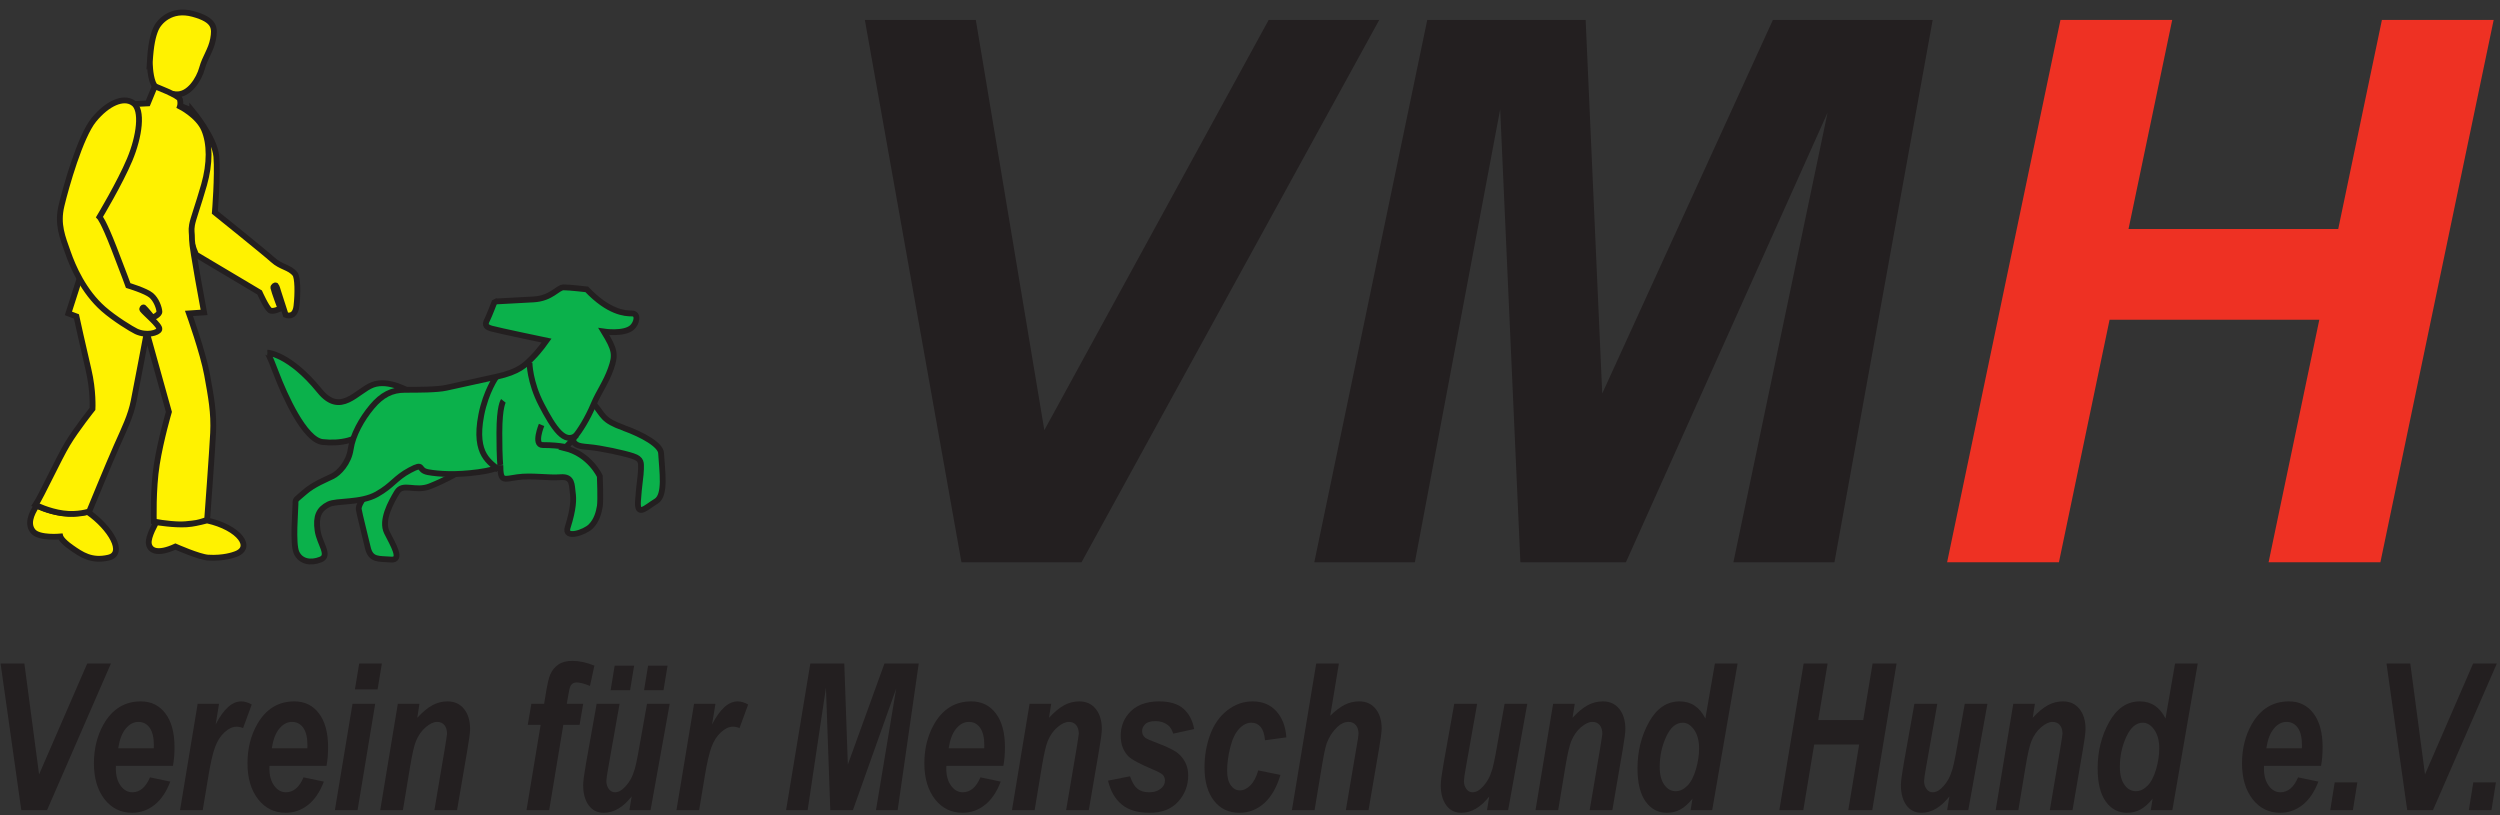 <?xml version="1.0" encoding="UTF-8" standalone="no"?><!DOCTYPE svg PUBLIC "-//W3C//DTD SVG 1.1//EN" "http://www.w3.org/Graphics/SVG/1.1/DTD/svg11.dtd"><svg width="100%" height="100%" viewBox="0 0 773 252" version="1.1" xmlns="http://www.w3.org/2000/svg" xmlns:xlink="http://www.w3.org/1999/xlink" xml:space="preserve" xmlns:serif="http://www.serif.com/" style="fill-rule:evenodd;clip-rule:evenodd;"><rect x="0" y="0" width="773" height="252" fill="#333333" stroke="none"/><g id="VMH-Logo" serif:id="VMH Logo"><path d="M59.444,34.214c-0,0 6.99,8.393 7.457,14.219c0.466,5.826 -0.467,17.246 -0.467,17.246c-0,0 15.38,12.353 17.947,14.683c2.561,2.329 5.162,2.217 6.859,4.381c0.817,1.043 0.887,5.948 0.421,9.909c-0.467,3.964 -3.319,2.722 -3.319,2.722l-2.332,-7.224c-0,0 -0.451,-1.664 -0.699,-1.864c-0.248,-0.2 -0.857,0.325 -0.789,0.662c0.236,1.181 2.204,6.426 2.204,6.426c-0,0 -2.407,1.223 -3.29,0.547c-1.076,-0.823 -3.163,-5.486 -3.163,-5.486l-19.664,-11.705c-0,0 -4.195,-9.321 -3.264,-18.176c0.932,-8.858 -0.232,-27.268 -0.232,-27.268l2.331,0.928Z" style="fill:#fff200;fill-rule:nonzero;stroke:#231f20;stroke-width:1.8px;"/><path d="M46.315,19.224c0.31,-5.281 0.933,-8.078 1.863,-10.254c0.933,-2.174 4.662,-6.525 11.498,-4.66c6.836,1.865 6.834,4.35 6.215,7.769c-0.622,3.418 -2.486,5.594 -3.416,9.008c-0.935,3.422 -4.041,8.393 -8.082,8.082c-4.039,-0.31 -6.215,-1.242 -7.145,-3.73c-0.933,-2.485 -0.933,-6.215 -0.933,-6.215Z" style="fill:#fff200;fill-rule:nonzero;stroke:#231f20;stroke-width:1.8px;"/><path d="M27.126,158.279c7.146,4.975 11.729,12.895 6.447,14.139c-5.282,1.242 -8.39,-0.932 -11.498,-3.11c-3.105,-2.175 -3.418,-3.414 -3.418,-3.414c0,-0 -6.524,0.617 -8.389,-1.554c-1.865,-2.18 -0.775,-5.206 1.088,-8.006c0,-0 3.419,1.713 7.457,2.256c4.042,0.544 8.313,-0.311 8.313,-0.311Z" style="fill:#fff200;fill-rule:nonzero;stroke:#231f20;stroke-width:1.8px;"/><path d="M64.025,160.919c9.944,2.176 14.761,8.623 8.391,10.566c-0,0 -3.264,1.243 -8.079,0.932c-2.806,-0.182 -10.1,-3.416 -10.1,-3.416c-5.593,2.559 -7.922,1.238 -8.233,-0.937c-0.313,-2.17 2.33,-6.602 2.33,-6.602c-0,0 5.748,0.934 9.011,0.625c3.458,-0.334 3.473,-0.363 6.68,-1.168c-0,0 0.007,-0.078 0.019,-0.23c-0,0 -3.435,1.548 -8.019,1.47c-4.582,-0.072 -8.468,-0.927 -8.468,-0.927c-0,0 -0.309,-9.944 0.932,-17.715c1.243,-7.766 3.729,-16.159 3.729,-16.159l-6.835,-24.546c-0,0 -3.108,16.466 -4.041,21.132c-0.93,4.661 -2.795,8.389 -5.281,13.983c-2.487,5.59 -8.468,20.197 -8.468,20.197c-0,0 -3.497,1.242 -8.08,0.619c-4.583,-0.619 -8.546,-2.642 -8.546,-2.642c1.867,-2.795 7.07,-14.137 9.868,-18.799c2.796,-4.658 7.767,-10.875 7.767,-10.875c-0,0 0.312,-5.594 -1.242,-12.117c-1.556,-6.524 -3.729,-16.469 -3.729,-16.469l-2.488,-0.932c-0,0 8.079,-25.17 9.634,-29.832c1.554,-4.662 8.702,-34.803 8.702,-34.803l6.212,-0.306l2.179,-5.283c-0,0 7.457,2.791 7.766,4.039c0.311,1.244 -0,2.175 -0,2.175c-0,0 5.595,2.795 7.459,7.145c1.864,4.348 1.864,10.564 -0,17.092c-1.864,6.523 -3.419,10.562 -3.73,12.428c-0.31,1.865 -0,2.175 -0,4.662c-0,2.486 3.73,22.371 3.73,22.371l-4.661,0.312c-0,0 4.349,12.115 5.591,18.953c1.244,6.836 2.176,11.813 1.866,18.026c-0.291,5.826 -1.677,24.504 -1.847,26.801" style="fill:#fff200;fill-rule:nonzero;stroke:#231f20;stroke-width:1.8px;"/><path d="M41.187,31.835c3.03,2.096 1.941,10.305 -1.086,17.529c-3.03,7.225 -9.324,17.713 -9.324,17.713c-0,0 1.167,1.164 4.429,9.557c3.261,8.387 4.427,11.652 4.427,11.652c-0,0 5.436,1.623 7.106,3.022c1.605,1.343 2.472,3.886 2.543,5.041c0.06,0.979 -2.116,1.89 -2.116,1.89c-0,0 -2.212,-2.742 -2.739,-3.164c-0.199,-0.159 -0.57,0.429 -0.422,0.635c0.808,1.125 5.587,4.991 5.271,6.115c-0.317,1.124 -4.007,2.104 -7.17,0.629c-1.295,-0.605 -6.732,-3.906 -10.162,-6.945c-6.061,-5.36 -9.324,-12.819 -10.953,-17.477c-1.633,-4.664 -3.366,-8.648 -1.967,-14.474c1.395,-5.828 5.799,-21.383 9.995,-26.512c4.193,-5.125 9.14,-7.309 12.168,-5.211Z" style="fill:#fff200;fill-rule:nonzero;stroke:#231f20;stroke-width:1.8px;"/><path d="M192.916,132.331c5.843,2.125 11.348,5.215 11.491,7.766c0.308,5.589 1.549,13.043 -1.554,14.904c-3.105,1.863 -5.902,4.971 -5.591,0c0.31,-4.969 0.931,-8.076 0.931,-9.938c0,-1.861 0.313,-3.107 -2.483,-4.037c-2.794,-0.929 -9.939,-2.484 -13.664,-2.795c-3.728,-0.31 -4.661,-0.621 -5.282,-3.412c-0.619,-2.799 6.835,-9.941 6.835,-9.941c3.167,3.683 2.485,4.967 9.317,7.453" style="fill:#0bb14b;fill-rule:nonzero;"/><path d="M192.916,132.331c5.843,2.125 11.348,5.215 11.491,7.766c0.308,5.589 1.549,13.043 -1.554,14.904c-3.105,1.863 -5.902,4.971 -5.591,0c0.31,-4.969 0.931,-8.076 0.931,-9.938c0,-1.861 0.313,-3.107 -2.483,-4.037c-2.794,-0.929 -9.939,-2.484 -13.664,-2.795c-3.728,-0.31 -4.661,-0.621 -5.282,-3.412c-0.619,-2.799 6.835,-9.941 6.835,-9.941c3.167,3.683 2.485,4.967 9.317,7.453Z" style="fill:none;fill-rule:nonzero;stroke:#231f20;stroke-width:1.8px;"/><path d="M140.743,146.618c-0,0 -3.107,1.861 -7.767,3.727c-4.657,1.863 -8.385,-1.245 -10.248,1.863c-1.863,3.107 -4.968,8.693 -3.106,12.422c1.862,3.724 4.969,8.697 1.243,8.383c-3.726,-0.309 -6.212,0.314 -7.143,-3.725c-0.933,-4.037 -2.484,-9.941 -2.795,-11.803c-0.308,-1.861 4.038,-6.83 4.038,-6.83c-0,0 5.59,-5.902 9.937,-7.767c4.349,-1.862 15.841,3.73 15.841,3.73Z" style="fill:#0bb14b;fill-rule:nonzero;stroke:#231f20;stroke-width:1.8px;"/><path d="M126.767,121.15c-0,-0 -6.523,-4.035 -11.492,-2.176c-4.97,1.869 -9.958,9.885 -16.459,1.869c-9.32,-11.492 -16.151,-11.804 -16.151,-11.804c-0,-0 0.311,-0 2.794,6.521c2.487,6.522 8.698,20.498 14.287,21.119c5.589,0.623 10.873,-0.621 13.667,-3.724c2.792,-3.11 13.354,-11.805 13.354,-11.805Z" style="fill:#0bb14b;fill-rule:nonzero;stroke:#231f20;stroke-width:1.8px;"/><path d="M153.473,93.202c-0,0 7.957,-0.424 11.492,-0.625c5.589,-0.307 7.454,-3.727 9.316,-3.727c1.865,0 7.145,0.623 7.145,0.623c6.828,7.143 11.795,7.454 13.974,7.454c2.173,0 1.497,3.037 -0,4.347c-2.484,2.174 -8.698,1.241 -8.698,1.241c3.417,5.591 3.728,7.144 2.173,11.492c-1.551,4.349 -3.757,7.248 -5.276,10.871c-4.038,9.625 -9.008,13.664 -9.008,13.664c7.766,1.861 10.873,8.695 10.873,8.695c0,0 0.308,7.457 0,9.319c-0.313,1.859 -0.934,4.345 -2.797,6.214c-1.862,1.86 -8.326,4.055 -7.145,0.307c1.863,-5.9 1.868,-8.699 1.555,-10.869c-0.313,-2.176 0,-4.971 -3.728,-4.66c-3.726,0.31 -9.006,-0.623 -13.353,0c-4.348,0.625 -5.28,1.552 -5.28,-3.727c0,0 0,1.242 -6.832,2.172c-6.833,0.932 -12.112,0.625 -15.53,0c-3.414,-0.617 -0.929,-3.105 -5.587,-0.617c-4.659,2.482 -5.283,4.656 -10.249,7.453c-4.97,2.795 -12.426,1.865 -14.908,3.103c-3.006,1.506 -4.038,3.731 -3.415,8.077c0.588,4.127 4.034,7.763 0.932,9.004c-3.109,1.248 -6.215,0.625 -7.457,-2.172c-1.238,-2.793 -0.31,-13.043 -0.31,-14.909c0,-1.755 0,-1.238 2.797,-3.724c2.794,-2.486 6.83,-4.035 8.695,-4.971c1.863,-0.93 4.97,-4.035 5.591,-8.389c0.621,-4.345 3.416,-9.314 6.521,-13.037c3.107,-3.73 6.212,-5.283 10.249,-5.283c4.037,0 9.938,0 12.733,-0.623c2.797,-0.615 8.383,-1.863 15.527,-3.414c7.144,-1.553 9.006,-3.728 11.182,-5.9c2.172,-2.176 4.345,-5.278 4.345,-5.278c0,0 -14.905,-3.107 -17.08,-3.728c-2.174,-0.621 -1.863,-1.555 -1.242,-2.793c0.622,-1.244 2.174,-5.283 2.174,-5.283l0.621,-0.307Z" style="fill:#0bb14b;fill-rule:nonzero;stroke:#231f20;stroke-width:1.8px;"/><path d="M163.722,112.146c0,-0 0.021,5.936 3.727,13.043c3.726,7.143 7.142,12.422 10.87,9.314" style="fill:none;fill-rule:nonzero;stroke:#231f20;stroke-width:1.8px;"/><path d="M153.473,116.492c-0,-0 -3.229,4.482 -4.66,11.803c-2.484,12.732 3.108,14.593 5.282,17.082" style="fill:none;fill-rule:nonzero;stroke:#231f20;stroke-width:1.8px;"/><path d="M154.716,143.822c0,-0 -0.311,-1.553 -0.311,-9.936c0,-8.386 1.243,-9.939 1.243,-9.939" style="fill:none;fill-rule:nonzero;stroke:#231f20;stroke-width:1.8px;"/><path d="M176.146,138.542c-0,0 -2.486,-0.932 -8.384,-0.932c-2.865,0 -0.313,-6.214 -0.313,-6.214" style="fill:none;fill-rule:nonzero;stroke:#231f20;stroke-width:1.8px;"/><path d="M334.401,173.861l-37.122,-0l-29.868,-167.697l34.311,-0l21.187,126.84l69.363,-126.84l34.186,-0l-92.057,167.697Z" style="fill:#231f20;fill-rule:nonzero;"/><path d="M502.729,173.861l-32.627,-0l-6.248,-140.063l-26.377,140.063l-31.098,-0l34.926,-167.697l48.977,-0l5.127,115.511l52.769,-115.511l49.408,-0l-30.377,167.697l-31.246,-0l29.121,-139.035l-62.355,139.035Z" style="fill:#231f20;fill-rule:nonzero;"/><path d="M717.129,98.855l-64.844,-0l-15.668,75.006l-34.574,-0l35.049,-167.697l34.553,-0l-13.506,64.642l64.842,-0l13.509,-64.642l34.553,-0l-35.027,167.697l-34.573,-0l15.686,-75.006Z" style="fill:#ee3123;fill-rule:nonzero;"/><path d="M14.549,250.491l-7.964,0l-6.407,-45.326l7.36,0l4.545,34.283l14.881,-34.283l7.333,0l-19.748,45.326Z" style="fill:#231f20;fill-rule:nonzero;"/><path d="M47.55,231.372c0.017,-0.391 0.023,-0.689 0.023,-0.896c0,-2.42 -0.432,-4.239 -1.295,-5.45c-0.866,-1.209 -2.027,-1.814 -3.48,-1.814c-1.453,0 -2.758,0.687 -3.906,2.06c-1.153,1.377 -1.932,3.411 -2.338,6.1l10.996,0Zm5.919,5.439l-17.626,0c-0.017,0.352 -0.025,0.62 -0.025,0.809c0,2.201 0.495,3.977 1.482,5.322c0.987,1.352 2.19,2.028 3.61,2.028c2.336,0 4.157,-1.539 5.463,-4.616l6.279,1.319c-1.227,3.215 -2.862,5.623 -4.912,7.23c-2.05,1.608 -4.347,2.412 -6.894,2.412c-3.495,0 -6.336,-1.402 -8.524,-4.197c-2.188,-2.803 -3.283,-6.502 -3.283,-11.107c0,-4.502 0.99,-8.508 2.964,-12.018c2.696,-4.75 6.544,-7.125 11.542,-7.125c3.186,0 5.718,1.24 7.596,3.725c1.879,2.482 2.818,5.961 2.818,10.435c0,2.143 -0.163,4.071 -0.49,5.783" style="fill:#231f20;fill-rule:nonzero;"/><path d="M61.114,217.609l6.614,-0l-1.047,6.391c2.437,-4.756 5.079,-7.131 7.918,-7.131c1.009,-0 2.089,0.318 3.242,0.961l-2.681,7.299c-0.64,-0.29 -1.32,-0.432 -2.04,-0.432c-1.214,-0 -2.445,0.576 -3.7,1.725c-1.252,1.154 -2.232,2.695 -2.935,4.615c-0.706,1.927 -1.401,4.978 -2.088,9.154l-1.713,10.301l-7.015,-0l5.445,-32.883Z" style="fill:#231f20;fill-rule:nonzero;"/><path d="M95.035,231.372c0.017,-0.391 0.024,-0.689 0.024,-0.896c-0,-2.42 -0.432,-4.239 -1.297,-5.45c-0.865,-1.209 -2.027,-1.814 -3.48,-1.814c-1.453,0 -2.756,0.687 -3.904,2.06c-1.155,1.377 -1.933,3.411 -2.34,6.1l10.997,0Zm5.92,5.439l-17.628,0c-0.017,0.352 -0.024,0.62 -0.024,0.809c-0,2.201 0.495,3.977 1.481,5.322c0.988,1.352 2.192,2.028 3.612,2.028c2.334,0 4.156,-1.539 5.461,-4.616l6.279,1.319c-1.225,3.215 -2.861,5.623 -4.911,7.23c-2.05,1.608 -4.348,2.412 -6.894,2.412c-3.494,0 -6.336,-1.402 -8.523,-4.197c-2.189,-2.803 -3.283,-6.502 -3.283,-11.107c-0,-4.502 0.989,-8.508 2.964,-12.018c2.695,-4.75 6.542,-7.125 11.542,-7.125c3.184,0 5.717,1.24 7.596,3.725c1.877,2.482 2.818,5.961 2.818,10.435c-0,2.143 -0.164,4.071 -0.49,5.783" style="fill:#231f20;fill-rule:nonzero;"/><path d="M111.063,205.165l7.011,0l-1.324,7.994l-7.013,0l1.326,-7.994Zm-2.064,12.443l7.014,0l-5.452,32.883l-7.015,0l5.453,-32.883Z" style="fill:#231f20;fill-rule:nonzero;"/><path d="M123.011,217.609l6.683,-0l-0.673,4.33c1.683,-1.824 3.258,-3.127 4.721,-3.906c1.459,-0.778 3,-1.164 4.62,-1.164c2.166,-0 3.871,0.779 5.118,2.34c1.247,1.556 1.872,3.625 1.872,6.203c-0.009,1.15 -0.29,3.328 -0.851,6.537l-3.176,18.543l-7.015,-0l3.155,-18.61c0.459,-2.779 0.714,-4.439 0.762,-4.98c0,-1.148 -0.271,-2.051 -0.815,-2.705c-0.542,-0.66 -1.298,-0.984 -2.265,-0.984c-1.053,-0 -2.223,0.546 -3.51,1.638c-1.284,1.094 -2.295,2.535 -3.028,4.328c-0.535,1.282 -1.134,3.891 -1.797,7.826l-2.231,13.487l-7.014,-0l5.444,-32.883Z" style="fill:#231f20;fill-rule:nonzero;"/><path d="M180.324,217.609l-1.113,6.512l-5.033,-0l-4.369,26.371l-7.014,-0l4.369,-26.371l-3.978,-0l1.113,-6.512l3.945,-0l0.556,-3.373c0.459,-2.764 0.894,-4.631 1.303,-5.598c0.561,-1.318 1.392,-2.363 2.5,-3.136c1.109,-0.774 2.558,-1.161 4.343,-1.161c2.167,-0 4.447,0.489 6.843,1.469l-1.366,6.285c-1.708,-0.718 -3.09,-1.078 -4.149,-1.078c-0.81,-0 -1.416,0.328 -1.813,0.983c-0.264,0.425 -0.536,1.539 -0.819,3.341l-0.386,2.268l5.068,-0Z" style="fill:#231f20;fill-rule:nonzero;"/><path d="M200.387,205.824l6.018,-0l-1.244,7.582l-6.017,-0l1.243,-7.582Zm-10.334,-0l6.017,-0l-1.244,7.582l-6.016,-0l1.243,-7.582Zm-5.561,11.785l7.082,-0l-3.457,19.512c-0.422,2.336 -0.631,3.795 -0.631,4.375c0,0.953 0.248,1.766 0.747,2.453c0.5,0.678 1.137,1.021 1.913,1.021c0.559,-0 1.108,-0.156 1.652,-0.466c0.541,-0.309 1.099,-0.782 1.672,-1.412c0.572,-0.627 1.085,-1.35 1.541,-2.166c0.453,-0.813 0.879,-1.881 1.276,-3.207c0.278,-0.985 0.6,-2.452 0.968,-4.399l2.805,-15.711l7.012,-0l-5.921,32.883l-6.538,-0l0.7,-4.234c-2.651,3.371 -5.535,5.058 -8.649,5.058c-1.975,-0 -3.524,-0.781 -4.655,-2.332c-1.13,-1.555 -1.693,-3.64 -1.693,-6.25c0,-1.137 0.3,-3.398 0.898,-6.785l3.278,-18.34Z" style="fill:#231f20;fill-rule:nonzero;"/><path d="M214.604,217.609l6.614,-0l-1.047,6.391c2.437,-4.756 5.079,-7.131 7.918,-7.131c1.009,-0 2.089,0.318 3.242,0.961l-2.681,7.299c-0.64,-0.29 -1.32,-0.432 -2.04,-0.432c-1.214,-0 -2.445,0.576 -3.698,1.725c-1.254,1.154 -2.234,2.695 -2.936,4.615c-0.707,1.927 -1.402,4.978 -2.089,9.154l-1.713,10.301l-7.014,-0l5.444,-32.883Z" style="fill:#231f20;fill-rule:nonzero;"/><path d="M263.724,250.491l-6.998,0l-1.342,-37.859l-5.657,37.859l-6.672,0l7.494,-45.326l10.505,0l1.1,31.221l11.319,-31.221l10.6,0l-6.516,45.326l-6.705,0l6.247,-37.58l-13.375,37.58Z" style="fill:#231f20;fill-rule:nonzero;"/><path d="M304.324,231.372c0.017,-0.391 0.024,-0.689 0.024,-0.896c-0,-2.42 -0.432,-4.239 -1.297,-5.45c-0.865,-1.209 -2.025,-1.814 -3.478,-1.814c-1.453,0 -2.758,0.687 -3.906,2.06c-1.153,1.377 -1.932,3.411 -2.338,6.1l10.995,0Zm5.92,5.439l-17.626,0c-0.017,0.352 -0.025,0.62 -0.025,0.809c-0,2.201 0.495,3.977 1.482,5.322c0.986,1.352 2.19,2.028 3.611,2.028c2.334,0 4.155,-1.539 5.461,-4.616l6.28,1.319c-1.227,3.215 -2.863,5.623 -4.913,7.23c-2.049,1.608 -4.346,2.412 -6.894,2.412c-3.494,0 -6.336,-1.402 -8.523,-4.197c-2.189,-2.803 -3.283,-6.502 -3.283,-11.107c-0,-4.502 0.989,-8.508 2.964,-12.018c2.696,-4.75 6.543,-7.125 11.542,-7.125c3.186,0 5.717,1.24 7.596,3.725c1.879,2.482 2.818,5.961 2.818,10.435c-0,2.143 -0.163,4.071 -0.49,5.783" style="fill:#231f20;fill-rule:nonzero;"/><path d="M318.346,217.609l6.681,-0l-0.672,4.33c1.683,-1.824 3.258,-3.127 4.72,-3.906c1.46,-0.778 3.001,-1.164 4.62,-1.164c2.168,-0 3.872,0.779 5.119,2.34c1.246,1.556 1.872,3.625 1.872,6.203c-0.008,1.15 -0.291,3.328 -0.85,6.537l-3.177,18.543l-7.015,-0l3.154,-18.61c0.46,-2.779 0.716,-4.439 0.762,-4.98c0,-1.148 -0.269,-2.051 -0.813,-2.705c-0.544,-0.66 -1.3,-0.984 -2.266,-0.984c-1.054,-0 -2.223,0.546 -3.51,1.638c-1.284,1.094 -2.296,2.535 -3.029,4.328c-0.533,1.282 -1.132,3.891 -1.797,7.826l-2.23,13.487l-7.014,-0l5.445,-32.883Z" style="fill:#231f20;fill-rule:nonzero;"/><path d="M342.604,241.376l6.801,-1.352c0.604,1.803 1.357,3.077 2.257,3.825c0.9,0.748 2.125,1.121 3.678,1.121c1.603,0 2.887,-0.457 3.852,-1.369c0.67,-0.621 1.005,-1.37 1.005,-2.264c-0,-0.596 -0.172,-1.133 -0.512,-1.609c-0.36,-0.456 -1.331,-1.01 -2.911,-1.676c-4.24,-1.774 -6.864,-3.176 -7.876,-4.207c-1.582,-1.612 -2.37,-3.721 -2.37,-6.323c-0,-2.601 0.767,-4.841 2.304,-6.724c2.139,-2.623 5.317,-3.93 9.534,-3.93c3.347,0 5.883,0.768 7.597,2.307c1.715,1.541 2.802,3.621 3.261,6.25l-6.476,1.414c-0.344,-1.188 -0.902,-2.08 -1.672,-2.676c-1.051,-0.799 -2.312,-1.197 -3.788,-1.197c-1.475,0 -2.536,0.31 -3.184,0.937c-0.648,0.623 -0.971,1.34 -0.971,2.157c-0,0.828 0.326,1.515 0.982,2.054c0.407,0.328 1.719,0.907 3.942,1.731c3.43,1.26 5.725,2.502 6.886,3.718c1.631,1.715 2.448,3.78 2.448,6.196c-0,3.119 -1.038,5.826 -3.115,8.117c-2.076,2.291 -5.001,3.439 -8.776,3.439c-3.761,0 -6.665,-0.869 -8.715,-2.609c-2.052,-1.736 -3.447,-4.182 -4.181,-7.33" style="fill:#231f20;fill-rule:nonzero;"/><path d="M389.049,238.212l6.867,1.391c-1.127,3.82 -2.797,6.728 -5,8.72c-2.207,1.993 -4.762,2.993 -7.672,2.993c-3.315,0 -5.947,-1.25 -7.892,-3.749c-1.944,-2.5 -2.916,-5.937 -2.916,-10.316c0,-3.572 0.588,-6.951 1.763,-10.133c1.176,-3.177 2.95,-5.679 5.318,-7.51c2.37,-1.83 4.966,-2.74 7.793,-2.74c3.071,0 5.52,1.022 7.35,3.059c1.828,2.039 2.86,4.73 3.086,8.06l-6.604,0.912c-0.163,-1.865 -0.613,-3.238 -1.345,-4.121c-0.732,-0.879 -1.687,-1.318 -2.87,-1.318c-1.365,0 -2.636,0.641 -3.821,1.924c-1.182,1.279 -2.089,3.197 -2.723,5.752c-0.635,2.551 -0.949,4.943 -0.949,7.178c0,1.945 0.374,3.441 1.122,4.496c0.749,1.054 1.684,1.582 2.806,1.582c1.123,0 2.204,-0.516 3.246,-1.545c1.041,-1.031 1.854,-2.574 2.441,-4.635" style="fill:#231f20;fill-rule:nonzero;"/><path d="M406.471,250.491l-7.014,0l7.518,-45.326l7.01,0l-2.674,16.14c1.607,-1.574 3.103,-2.707 4.496,-3.4c1.391,-0.691 2.879,-1.037 4.469,-1.037c2.138,0 3.826,0.768 5.07,2.307c1.24,1.535 1.861,3.554 1.861,6.048c-0.033,1.309 -0.293,3.34 -0.779,6.094l-3.277,19.174l-7.016,0l3.311,-19.551c0.392,-2.107 0.597,-3.465 0.611,-4.068c0,-1.103 -0.275,-1.992 -0.828,-2.66c-0.549,-0.663 -1.299,-1 -2.252,-1c-1.203,0 -2.356,0.517 -3.457,1.547c-1.436,1.362 -2.528,3.031 -3.279,5.007c-0.407,1.098 -0.946,3.661 -1.612,7.704l-2.158,13.021Z" style="fill:#231f20;fill-rule:nonzero;"/><path d="M449.655,217.609l7.08,-0l-3.455,19.512c-0.424,2.336 -0.631,3.795 -0.631,4.375c-0,0.953 0.246,1.765 0.746,2.453c0.5,0.678 1.137,1.021 1.914,1.021c0.559,-0 1.108,-0.156 1.653,-0.466c0.541,-0.309 1.097,-0.782 1.67,-1.413c0.574,-0.627 1.087,-1.349 1.541,-2.166c0.455,-0.812 0.878,-1.88 1.277,-3.207c0.277,-0.984 0.6,-2.451 0.967,-4.398l2.804,-15.711l7.014,-0l-5.92,32.883l-6.541,-0l0.703,-4.235c-2.65,3.372 -5.535,5.059 -8.65,5.059c-1.975,-0 -3.524,-0.781 -4.656,-2.332c-1.129,-1.555 -1.692,-3.641 -1.692,-6.25c-0,-1.137 0.299,-3.398 0.899,-6.785l3.277,-18.34Z" style="fill:#231f20;fill-rule:nonzero;"/><path d="M480.225,217.609l6.682,-0l-0.674,4.33c1.683,-1.824 3.258,-3.127 4.722,-3.906c1.459,-0.778 3,-1.164 4.618,-1.164c2.168,-0 3.873,0.779 5.121,2.34c1.244,1.556 1.871,3.625 1.871,6.203c-0.008,1.15 -0.291,3.328 -0.85,6.537l-3.177,18.543l-7.014,-0l3.154,-18.61c0.459,-2.779 0.713,-4.439 0.76,-4.98c-0,-1.148 -0.27,-2.051 -0.813,-2.705c-0.543,-0.66 -1.298,-0.984 -2.265,-0.984c-1.053,-0 -2.223,0.546 -3.512,1.638c-1.283,1.094 -2.293,2.535 -3.027,4.328c-0.533,1.282 -1.131,3.891 -1.797,7.826l-2.231,13.487l-7.015,-0l5.447,-32.883Z" style="fill:#231f20;fill-rule:nonzero;"/><path d="M513.182,237.158c-0,2.348 0.473,4.186 1.42,5.504c0.945,1.318 2.113,1.978 3.496,1.978c1.287,-0 2.486,-0.552 3.596,-1.654c1.113,-1.103 2,-2.791 2.668,-5.055c0.67,-2.267 1.004,-4.443 1.004,-6.525c-0,-2.371 -0.512,-4.287 -1.534,-5.75c-1.023,-1.465 -2.201,-2.195 -3.535,-2.195c-2.078,-0 -3.781,1.445 -5.113,4.33c-1.338,2.883 -2.002,6.004 -2.002,9.367m16.227,13.334l-6.678,-0l0.584,-3.533c-1.272,1.554 -2.528,2.67 -3.76,3.344c-1.23,0.671 -2.627,1.013 -4.176,1.013c-2.697,-0 -4.881,-1.166 -6.556,-3.486c-1.67,-2.322 -2.508,-5.758 -2.508,-10.301c-0,-5.264 1.189,-10.025 3.568,-14.284c2.381,-4.252 5.531,-6.377 9.449,-6.377c3.541,0 6.196,1.762 7.963,5.29l2.951,-16.992l7.014,-0l-7.851,45.326Z" style="fill:#231f20;fill-rule:nonzero;"/><path d="M574.856,230.218l-13.912,0l-3.361,20.273l-7.415,0l7.518,-45.326l7.408,0l-2.894,17.471l13.908,0l2.898,-17.471l7.413,0l-7.514,45.326l-7.414,0l3.365,-20.273Z" style="fill:#231f20;fill-rule:nonzero;"/><path d="M591.936,217.609l7.082,-0l-3.455,19.512c-0.426,2.336 -0.633,3.795 -0.633,4.375c-0,0.953 0.248,1.765 0.748,2.453c0.496,0.678 1.137,1.021 1.912,1.021c0.557,-0 1.11,-0.156 1.653,-0.466c0.541,-0.309 1.099,-0.782 1.672,-1.413c0.572,-0.627 1.084,-1.349 1.541,-2.166c0.453,-0.812 0.878,-1.88 1.273,-3.207c0.281,-0.984 0.602,-2.451 0.971,-4.398l2.804,-15.711l7.012,-0l-5.922,32.883l-6.537,-0l0.699,-4.235c-2.65,3.372 -5.535,5.059 -8.646,5.059c-1.977,-0 -3.526,-0.781 -4.656,-2.332c-1.129,-1.555 -1.696,-3.641 -1.696,-6.25c-0,-1.137 0.303,-3.398 0.901,-6.785l3.277,-18.34Z" style="fill:#231f20;fill-rule:nonzero;"/><path d="M622.504,217.609l6.684,-0l-0.672,4.33c1.683,-1.824 3.258,-3.127 4.722,-3.906c1.457,-0.778 2.998,-1.164 4.618,-1.164c2.168,-0 3.871,0.779 5.117,2.34c1.248,1.556 1.873,3.625 1.873,6.203c-0.008,1.15 -0.291,3.328 -0.852,6.537l-3.176,18.543l-7.015,-0l3.154,-18.61c0.461,-2.779 0.717,-4.439 0.764,-4.98c0,-1.148 -0.27,-2.051 -0.813,-2.705c-0.545,-0.66 -1.3,-0.984 -2.267,-0.984c-1.051,-0 -2.223,0.546 -3.51,1.638c-1.283,1.094 -2.295,2.535 -3.027,4.328c-0.536,1.282 -1.135,3.891 -1.797,7.826l-2.231,13.487l-7.015,-0l5.443,-32.883Z" style="fill:#231f20;fill-rule:nonzero;"/><path d="M655.461,237.158c0,2.348 0.475,4.186 1.422,5.504c0.945,1.318 2.113,1.978 3.498,1.978c1.285,-0 2.482,-0.552 3.596,-1.654c1.113,-1.103 2,-2.791 2.668,-5.055c0.668,-2.267 1.002,-4.443 1.002,-6.525c0,-2.371 -0.512,-4.287 -1.534,-5.75c-1.021,-1.465 -2.199,-2.195 -3.535,-2.195c-2.076,-0 -3.779,1.445 -5.111,4.33c-1.338,2.883 -2.006,6.004 -2.006,9.367m16.229,13.334l-6.678,-0l0.586,-3.533c-1.272,1.554 -2.528,2.67 -3.762,3.344c-1.232,0.671 -2.625,1.013 -4.178,1.013c-2.695,-0 -4.879,-1.166 -6.554,-3.486c-1.672,-2.322 -2.51,-5.758 -2.51,-10.301c0,-5.264 1.189,-10.025 3.57,-14.284c2.383,-4.252 5.533,-6.377 9.449,-6.377c3.541,0 6.194,1.762 7.965,5.29l2.949,-16.992l7.012,-0l-7.849,45.326Z" style="fill:#231f20;fill-rule:nonzero;"/><path d="M711.742,231.372c0.016,-0.391 0.025,-0.689 0.025,-0.896c0,-2.42 -0.431,-4.239 -1.3,-5.45c-0.862,-1.209 -2.022,-1.814 -3.475,-1.814c-1.453,0 -2.758,0.687 -3.906,2.06c-1.155,1.377 -1.932,3.411 -2.338,6.1l10.994,0Zm5.92,5.439l-17.625,0c-0.018,0.352 -0.025,0.62 -0.025,0.809c0,2.201 0.494,3.977 1.478,5.322c0.988,1.352 2.191,2.028 3.615,2.028c2.334,0 4.153,-1.539 5.461,-4.616l6.28,1.319c-1.229,3.215 -2.862,5.623 -4.915,7.23c-2.048,1.608 -4.345,2.412 -6.892,2.412c-3.494,0 -6.338,-1.402 -8.524,-4.197c-2.187,-2.803 -3.283,-6.502 -3.283,-11.107c0,-4.502 0.992,-8.508 2.965,-12.018c2.693,-4.75 6.545,-7.125 11.539,-7.125c3.19,0 5.721,1.24 7.596,3.725c1.883,2.482 2.822,5.961 2.822,10.435c0,2.143 -0.166,4.071 -0.492,5.783" style="fill:#231f20;fill-rule:nonzero;"/><path d="M721.889,241.921l7,0l-1.373,8.57l-7,0l1.373,-8.57Z" style="fill:#231f20;fill-rule:nonzero;"/><path d="M752.274,250.491l-7.963,0l-6.406,-45.326l7.359,0l4.547,34.283l14.877,-34.283l7.336,0l-19.75,45.326Z" style="fill:#231f20;fill-rule:nonzero;"/><path d="M764.739,241.921l6.998,0l-1.373,8.57l-7,0l1.375,-8.57Z" style="fill:#231f20;fill-rule:nonzero;"/></g></svg>